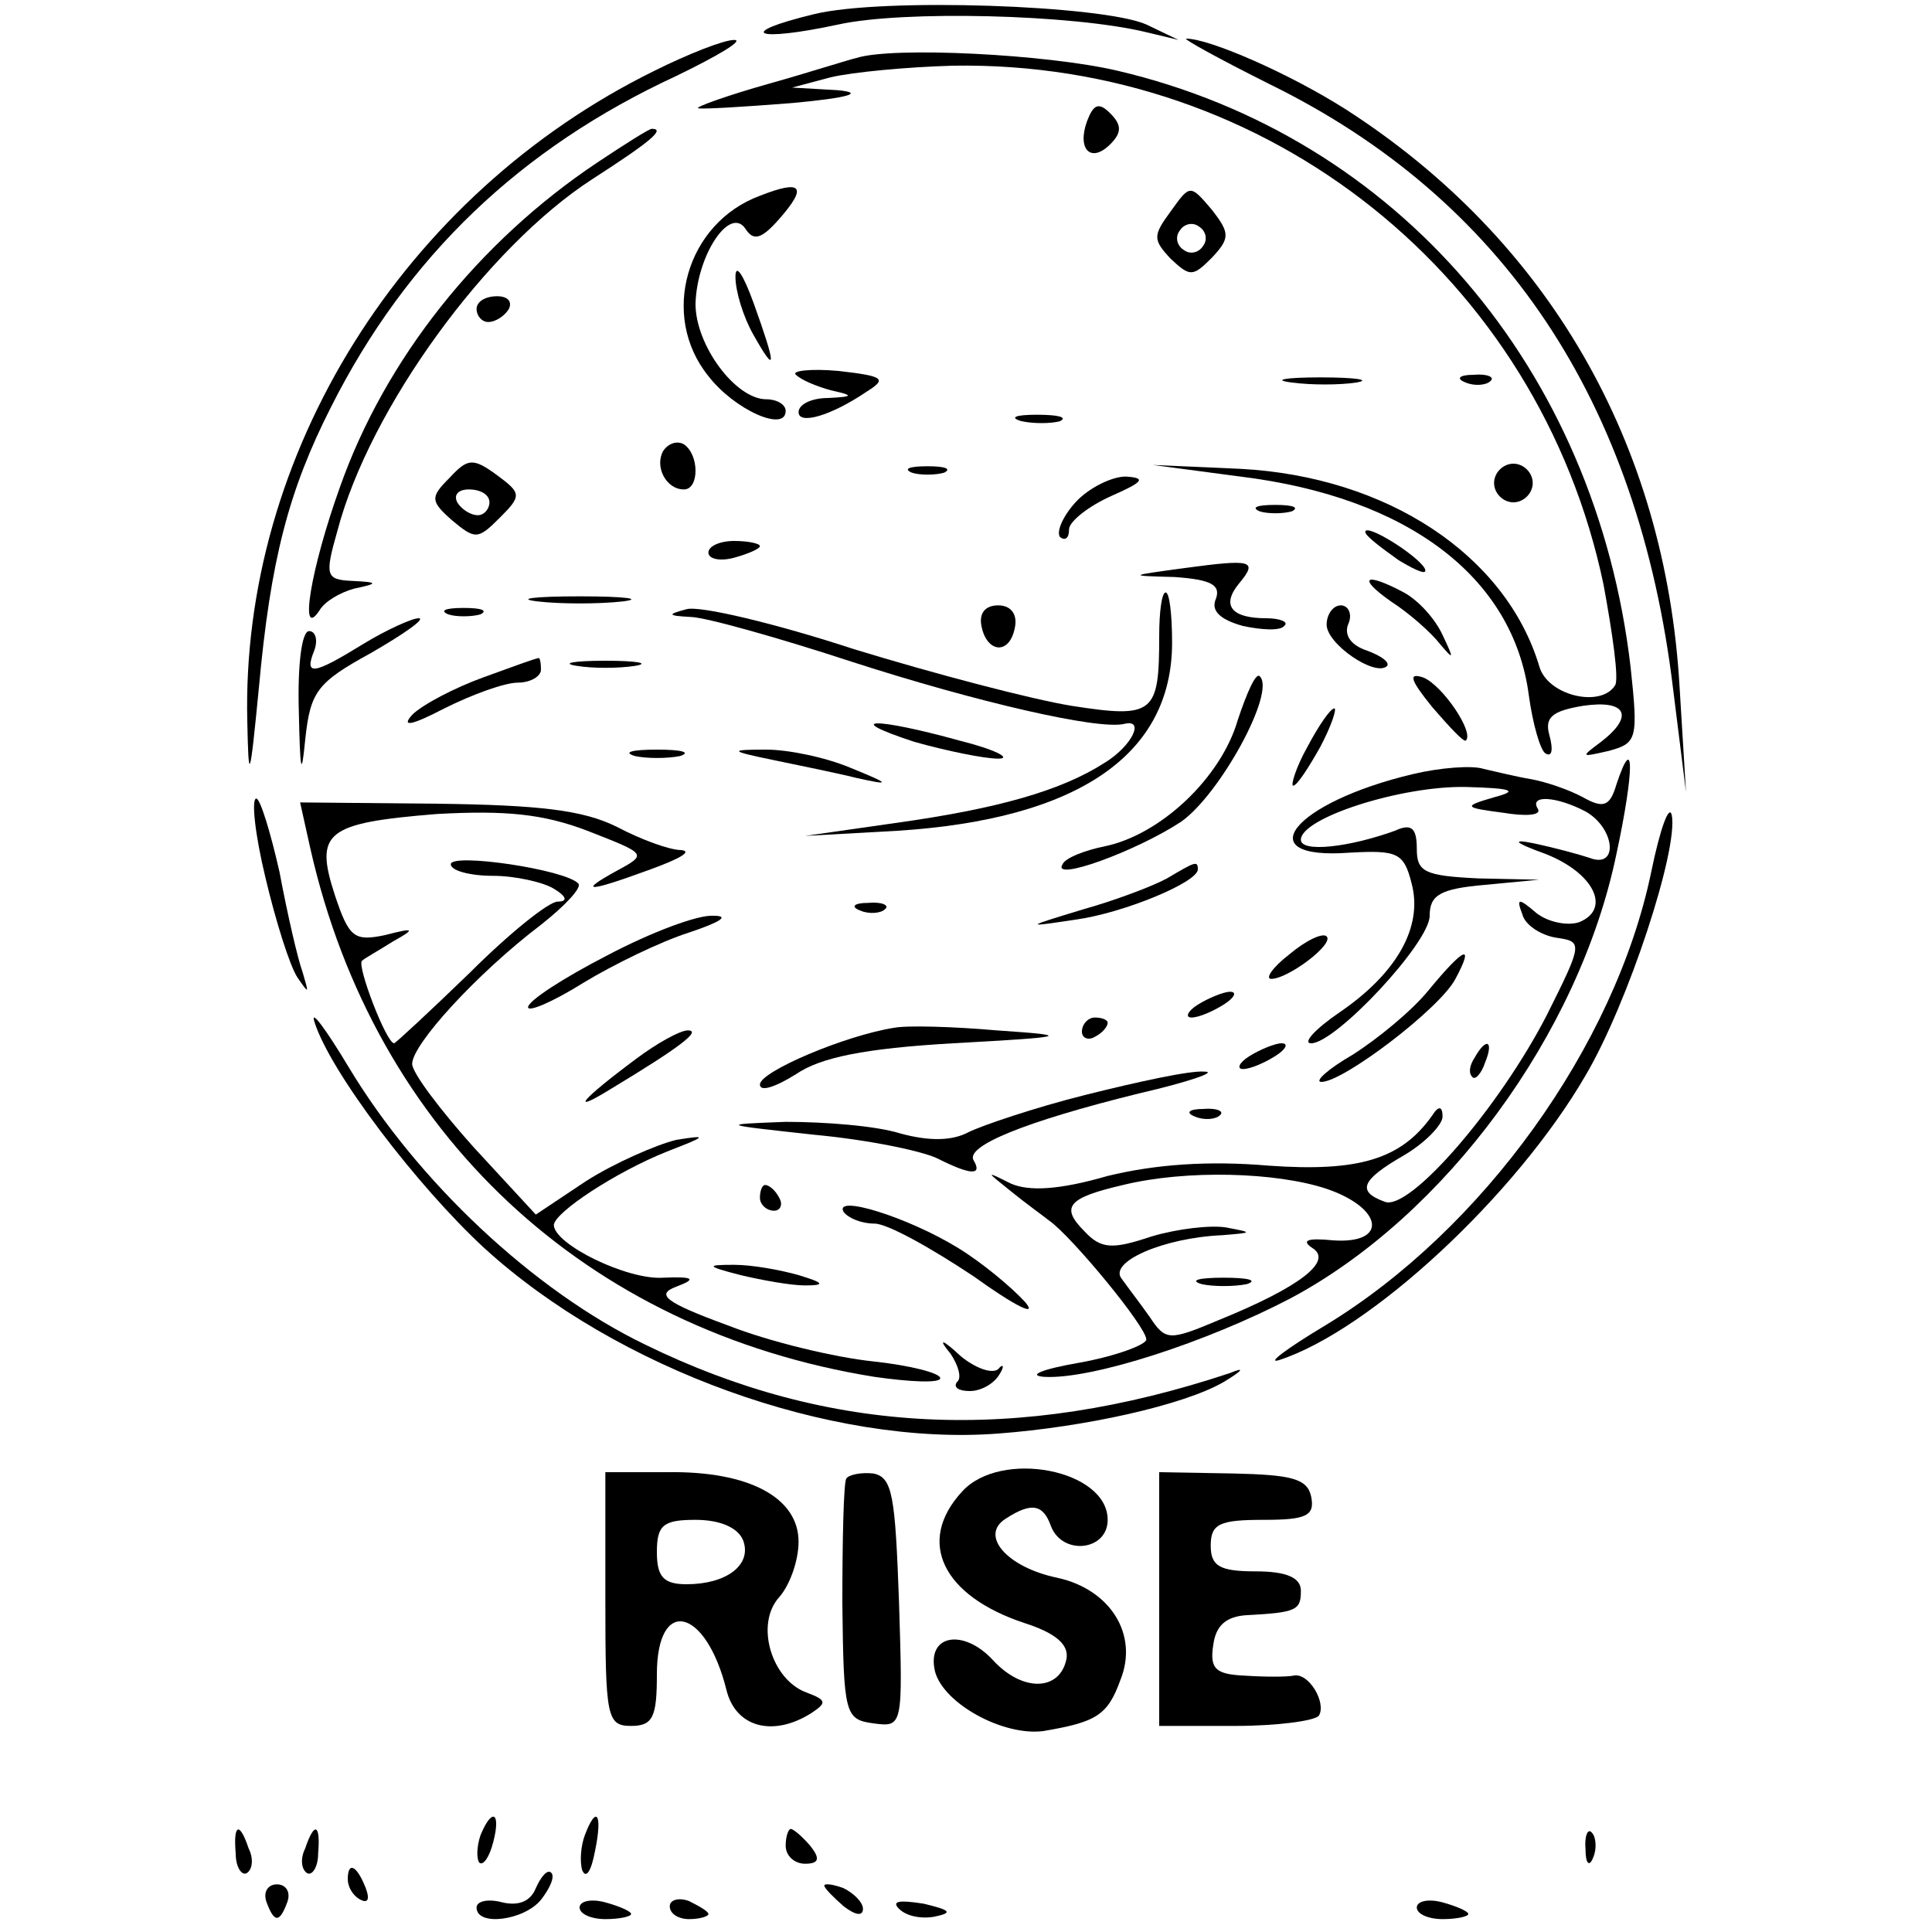 <?xml version="1.0" standalone="no"?>
<!DOCTYPE svg PUBLIC "-//W3C//DTD SVG 20010904//EN"
 "http://www.w3.org/TR/2001/REC-SVG-20010904/DTD/svg10.dtd">
<svg version="1.0" xmlns="http://www.w3.org/2000/svg"
 width="150pt" height="150pt" viewBox="0 0 150 150"
 preserveAspectRatio="xMidYMid meet">
<g transform="translate(0,150) scale(0.1,-0.1)"
fill="#000000" stroke="none">
<path d="M632 1489 c-62 -15 -46 -22 19 -8 50 11 181 8 239 -6 l25 -6 -25 12
c-34 15 -205 21 -258 8z"/>
<path d="M508 1445 c-195 -96 -321 -298 -316 -505 1 -49 2 -46 9 26 9 99 23
153 56 218 59 117 147 201 268 257 33 16 53 28 45 28 -8 0 -36 -11 -62 -24z"/>
<path d="M985 1435 c182 -89 287 -246 314 -470 l10 -80 -5 82 c-11 189 -102
347 -259 448 -44 28 -106 55 -124 55 -3 0 26 -16 64 -35z"/>
<path d="M665 1455 c-5 -1 -36 -11 -68 -20 -32 -9 -57 -18 -55 -19 2 -1 35 1
73 4 44 4 57 8 35 10 l-35 2 30 8 c17 4 59 8 95 9 245 4 455 -164 505 -403 7
-38 12 -73 9 -78 -11 -18 -53 -8 -59 15 -26 86 -118 147 -232 153 l-68 3 68
-9 c130 -16 212 -78 224 -170 3 -22 9 -43 13 -45 5 -3 6 3 3 14 -4 14 2 19 26
23 34 5 40 -8 14 -28 -16 -12 -16 -12 6 -7 22 6 23 9 17 65 -27 232 -181 412
-398 463 -55 13 -175 19 -203 10z"/>
<path d="M844 1406 c-8 -22 3 -33 18 -18 9 9 9 15 0 24 -9 9 -13 7 -18 -6z"/>
<path d="M464 1374 c-93 -62 -165 -153 -200 -252 -23 -64 -32 -120 -16 -96 4
7 16 14 27 17 19 4 19 5 -2 6 -20 1 -21 4 -11 39 25 95 116 220 198 273 45 29
57 39 46 39 -2 0 -21 -12 -42 -26z"/>
<path d="M590 1348 c-57 -21 -78 -93 -40 -140 20 -26 60 -44 60 -27 0 5 -7 9
-15 9 -24 0 -55 42 -55 74 1 38 27 77 39 58 6 -9 12 -8 26 8 22 25 18 31 -15
18z"/>
<path d="M909 1336 c-14 -19 -14 -22 0 -37 15 -14 17 -14 32 1 14 15 14 19 0
37 -17 20 -17 20 -32 -1z m25 -27 c-3 -5 -10 -7 -15 -3 -5 3 -7 10 -3 15 3 5
10 7 15 3 5 -3 7 -10 3 -15z"/>
<path d="M571 1285 c0 -11 6 -31 14 -45 18 -32 18 -25 0 25 -8 22 -14 31 -14
20z"/>
<path d="M370 1260 c0 -5 4 -10 9 -10 6 0 13 5 16 10 3 6 -1 10 -9 10 -9 0
-16 -4 -16 -10z"/>
<path d="M618 1209 c4 -4 16 -9 27 -12 18 -4 18 -5 -2 -6 -13 0 -23 -5 -23
-11 0 -10 25 -3 53 16 16 10 13 12 -22 16 -22 2 -37 0 -33 -3z"/>
<path d="M1003 1203 c15 -2 37 -2 50 0 12 2 0 4 -28 4 -27 0 -38 -2 -22 -4z"/>
<path d="M1138 1203 c7 -3 16 -2 19 1 4 3 -2 6 -13 5 -11 0 -14 -3 -6 -6z"/>
<path d="M793 1173 c9 -2 23 -2 30 0 6 3 -1 5 -18 5 -16 0 -22 -2 -12 -5z"/>
<path d="M515 1150 c-7 -12 2 -30 16 -30 12 0 12 27 0 35 -5 3 -12 1 -16 -5z"/>
<path d="M349 1129 c-15 -15 -15 -18 2 -33 18 -15 20 -15 37 2 17 17 17 19 -2
33 -19 14 -23 13 -37 -2z m31 -19 c0 -5 -4 -10 -9 -10 -6 0 -13 5 -16 10 -3 6
1 10 9 10 9 0 16 -4 16 -10z"/>
<path d="M708 1133 c6 -2 18 -2 25 0 6 3 1 5 -13 5 -14 0 -19 -2 -12 -5z"/>
<path d="M1160 1125 c0 -8 7 -15 15 -15 8 0 15 7 15 15 0 8 -7 15 -15 15 -8 0
-15 -7 -15 -15z"/>
<path d="M835 1110 c-10 -11 -15 -23 -12 -27 4 -3 7 -1 7 6 0 6 15 18 33 26
25 11 27 14 11 15 -11 0 -29 -9 -39 -20z"/>
<path d="M978 1103 c6 -2 18 -2 25 0 6 3 1 5 -13 5 -14 0 -19 -2 -12 -5z"/>
<path d="M1060 1087 c0 -3 12 -12 26 -22 15 -9 23 -12 20 -6 -7 11 -46 35 -46
28z"/>
<path d="M550 1071 c0 -5 9 -7 20 -4 11 3 20 7 20 9 0 2 -9 4 -20 4 -11 0 -20
-4 -20 -9z"/>
<path d="M920 1059 c-44 -6 -45 -6 -8 -7 28 -2 36 -6 32 -17 -4 -9 3 -16 21
-21 14 -3 29 -4 32 0 4 3 -3 6 -14 6 -27 0 -35 10 -21 27 15 18 10 19 -42 12z"/>
<path d="M1080 1033 c14 -9 31 -24 38 -33 11 -13 11 -12 2 7 -6 13 -19 27 -30
33 -30 16 -37 12 -10 -7z"/>
<path d="M418 1033 c17 -2 47 -2 65 0 17 2 3 4 -33 4 -36 0 -50 -2 -32 -4z"/>
<path d="M900 1006 c0 -60 -4 -64 -68 -54 -31 5 -107 25 -169 44 -61 20 -120
34 -130 31 -15 -4 -15 -5 3 -6 11 0 68 -16 126 -35 96 -31 191 -53 211 -48 16
4 6 -17 -15 -30 -34 -22 -84 -36 -163 -47 l-70 -10 72 4 c140 9 213 59 213
146 0 22 -2 39 -5 39 -3 0 -5 -15 -5 -34z"/>
<path d="M348 1023 c6 -2 18 -2 25 0 6 3 1 5 -13 5 -14 0 -19 -2 -12 -5z"/>
<path d="M762 1014 c4 -21 22 -23 26 -1 2 10 -3 17 -13 17 -10 0 -15 -6 -13
-16z"/>
<path d="M1030 1015 c0 -15 38 -41 47 -32 2 3 -5 8 -16 12 -12 4 -18 12 -14
21 3 7 0 14 -6 14 -6 0 -11 -7 -11 -15z"/>
<path d="M282 1000 c-39 -24 -46 -25 -38 -5 3 8 1 15 -4 15 -6 0 -9 -28 -8
-62 1 -47 2 -53 5 -22 4 37 9 44 51 67 26 15 43 27 37 27 -5 0 -25 -9 -43 -20z"/>
<path d="M375 974 c-22 -8 -47 -21 -55 -29 -9 -10 0 -8 25 5 22 11 47 20 57
20 10 0 18 5 18 10 0 6 -1 10 -2 9 -2 0 -21 -7 -43 -15z"/>
<path d="M448 983 c12 -2 32 -2 45 0 12 2 2 4 -23 4 -25 0 -35 -2 -22 -4z"/>
<path d="M961 941 c-13 -45 -60 -89 -103 -98 -15 -3 -31 -9 -33 -14 -9 -14 57
10 92 33 30 21 74 101 61 113 -3 3 -10 -13 -17 -34z"/>
<path d="M1112 951 c13 -15 24 -27 26 -26 7 6 -18 43 -33 49 -12 4 -10 -2 7
-23z"/>
<path d="M1015 920 c-9 -16 -13 -30 -11 -30 3 0 12 14 21 30 9 17 13 30 11 30
-3 0 -12 -13 -21 -30z"/>
<path d="M710 924 c25 -7 54 -13 65 -13 11 0 -2 7 -30 14 -65 18 -93 18 -35
-1z"/>
<path d="M493 913 c9 -2 25 -2 35 0 9 3 1 5 -18 5 -19 0 -27 -2 -17 -5z"/>
<path d="M600 910 c19 -4 49 -10 65 -14 27 -6 27 -5 -5 8 -19 8 -48 14 -65 14
-29 0 -29 -1 5 -8z"/>
<path d="M1097 899 c-93 -22 -129 -67 -49 -61 37 2 42 0 48 -24 9 -34 -12 -70
-56 -100 -19 -13 -29 -24 -22 -24 19 0 92 78 92 99 0 16 8 21 43 24 l42 4 -47
1 c-42 2 -48 5 -48 23 0 16 -4 20 -17 14 -36 -13 -73 -17 -73 -7 0 17 78 42
128 41 37 -1 41 -3 22 -8 -24 -7 -24 -8 7 -12 18 -3 30 -2 27 3 -7 11 14 10
37 -2 23 -13 26 -45 3 -36 -9 3 -28 8 -42 11 -19 4 -17 1 8 -8 38 -15 51 -43
26 -53 -9 -3 -24 0 -33 7 -14 12 -16 12 -11 -1 2 -8 14 -16 26 -18 21 -3 21
-4 -7 -60 -37 -72 -107 -153 -126 -145 -22 8 -18 17 15 36 17 10 30 24 30 30
0 8 -3 9 -8 1 -24 -34 -57 -44 -127 -39 -47 4 -88 1 -125 -8 -38 -11 -61 -12
-75 -6 -20 10 -20 10 0 -6 11 -9 25 -19 30 -23 17 -12 75 -82 75 -92 0 -4 -24
-13 -52 -18 -29 -5 -41 -10 -27 -11 37 -2 126 27 191 61 120 64 224 205 253
345 14 65 14 96 0 54 -5 -17 -10 -19 -26 -10 -11 6 -29 12 -40 14 -12 2 -28 6
-37 8 -9 3 -34 1 -55 -4z m-67 -322 c44 -15 48 -43 5 -40 -20 2 -25 0 -16 -6
16 -10 -9 -30 -73 -56 -38 -16 -41 -16 -53 2 -7 10 -17 23 -22 30 -11 13 32
32 78 34 24 2 24 2 3 6 -12 2 -38 -1 -58 -7 -30 -10 -39 -10 -52 4 -19 19 -13
26 30 36 49 12 119 10 158 -3z"/>
<path d="M933 503 c9 -2 25 -2 35 0 9 3 1 5 -18 5 -19 0 -27 -2 -17 -5z"/>
<path d="M206 819 c8 -34 19 -69 25 -78 9 -13 9 -13 4 4 -4 11 -12 46 -18 78
-7 31 -15 57 -18 57 -4 0 -1 -28 7 -61z"/>
<path d="M241 841 c50 -221 214 -374 438 -410 28 -4 51 -5 51 -1 0 4 -24 10
-52 13 -29 3 -80 15 -113 28 -49 18 -56 24 -40 30 16 6 14 8 -10 7 -28 -2 -85
26 -85 41 1 10 48 41 88 57 31 12 32 13 7 9 -16 -4 -48 -18 -70 -32 l-39 -26
-48 52 c-26 29 -48 58 -48 65 0 15 50 70 100 108 19 15 32 29 29 32 -10 11
-99 24 -99 15 0 -5 15 -9 33 -9 17 0 39 -5 47 -10 10 -6 11 -10 3 -10 -7 0
-38 -25 -68 -55 -31 -30 -58 -55 -59 -55 -6 0 -29 60 -25 64 2 2 13 8 24 15
18 10 17 11 -6 5 -24 -5 -28 -2 -39 31 -16 49 -7 56 79 63 54 3 83 0 117 -13
46 -18 47 -18 23 -31 -31 -17 -23 -17 26 1 22 8 33 14 24 15 -9 0 -31 8 -50
18 -26 13 -60 17 -140 18 l-106 1 8 -36z"/>
<path d="M1282 823 c-28 -135 -131 -278 -253 -352 -30 -18 -46 -30 -36 -27 71
23 184 128 238 221 33 56 72 175 67 202 -2 9 -9 -10 -16 -44z"/>
<path d="M906 818 c-11 -6 -40 -17 -65 -24 -46 -14 -46 -14 -6 -8 37 5 95 29
95 39 0 7 -2 6 -24 -7z"/>
<path d="M668 793 c7 -3 16 -2 19 1 4 3 -2 6 -13 5 -11 0 -14 -3 -6 -6z"/>
<path d="M471 758 c-33 -17 -61 -35 -61 -40 0 -4 19 4 43 19 23 14 60 32 82
39 24 8 32 13 19 13 -12 1 -49 -13 -83 -31z"/>
<path d="M1001 759 c-13 -10 -19 -19 -14 -19 13 0 49 27 43 33 -3 3 -16 -3
-29 -14z"/>
<path d="M1109 731 c-13 -16 -40 -38 -59 -50 -19 -11 -30 -21 -24 -21 17 0 92
57 104 80 15 28 7 25 -21 -9z"/>
<path d="M930 720 c-8 -5 -10 -10 -5 -10 6 0 17 5 25 10 8 5 11 10 5 10 -5 0
-17 -5 -25 -10z"/>
<path d="M244 707 c12 -39 80 -128 132 -176 103 -94 269 -154 399 -144 67 5
144 22 175 40 15 9 17 12 5 7 -165 -55 -311 -48 -454 22 -87 42 -177 127 -230
215 -18 30 -30 46 -27 36z"/>
<path d="M694 702 c-38 -6 -104 -34 -104 -44 0 -6 12 -2 28 8 19 13 53 20 122
24 91 5 93 6 34 10 -34 3 -70 4 -80 2z"/>
<path d="M840 699 c0 -5 5 -7 10 -4 6 3 10 8 10 11 0 2 -4 4 -10 4 -5 0 -10
-5 -10 -11z"/>
<path d="M494 678 c-43 -32 -53 -44 -19 -23 53 32 70 45 59 45 -6 0 -24 -10
-40 -22z"/>
<path d="M970 680 c-8 -5 -10 -10 -5 -10 6 0 17 5 25 10 8 5 11 10 5 10 -5 0
-17 -5 -25 -10z"/>
<path d="M1145 679 c-4 -6 -5 -12 -2 -15 2 -3 7 2 10 11 7 17 1 20 -8 4z"/>
<path d="M843 650 c-40 -10 -81 -24 -91 -29 -13 -7 -31 -7 -53 -1 -19 6 -59 9
-89 9 -52 -2 -51 -2 22 -10 43 -4 86 -13 97 -19 24 -12 34 -13 27 -1 -7 11 39
30 128 52 39 9 62 17 51 17 -11 1 -52 -8 -92 -18z"/>
<path d="M928 633 c7 -3 16 -2 19 1 4 3 -2 6 -13 5 -11 0 -14 -3 -6 -6z"/>
<path d="M590 570 c0 -5 5 -10 11 -10 5 0 7 5 4 10 -3 6 -8 10 -11 10 -2 0 -4
-4 -4 -10z"/>
<path d="M655 559 c4 -5 14 -9 24 -9 10 0 44 -19 77 -41 32 -23 50 -32 40 -20
-11 12 -34 31 -52 42 -39 24 -97 42 -89 28z"/>
<path d="M575 510 c17 -4 39 -8 50 -8 16 0 15 2 -5 8 -14 4 -36 8 -50 8 -22 0
-22 -1 5 -8z"/>
<path d="M738 449 c6 -9 9 -19 5 -22 -3 -4 1 -7 10 -7 9 0 19 6 23 13 4 6 3 9
-1 4 -5 -4 -18 1 -29 10 -15 14 -18 14 -8 2z"/>
<path d="M470 259 c0 -92 1 -99 20 -99 17 0 20 7 20 40 0 61 38 52 54 -12 7
-29 36 -37 66 -18 12 8 12 10 -4 16 -27 10 -40 53 -21 74 8 9 15 28 15 43 0
34 -38 55 -102 54 l-48 0 0 -98z m107 45 c7 -19 -13 -34 -44 -34 -18 0 -23 6
-23 25 0 21 5 25 30 25 19 0 33 -6 37 -16z"/>
<path d="M657 352 c-2 -4 -3 -47 -3 -97 1 -86 2 -90 24 -93 23 -3 23 -3 20 94
-3 83 -5 97 -20 100 -10 1 -19 -1 -21 -4z"/>
<path d="M747 342 c-36 -39 -15 -81 48 -102 25 -8 35 -17 33 -28 -5 -25 -34
-26 -57 -1 -23 25 -52 20 -45 -9 7 -25 53 -50 84 -46 41 7 50 12 60 40 14 35
-8 70 -49 79 -39 8 -61 33 -40 46 20 13 29 11 35 -6 9 -23 44 -19 44 5 0 39
-83 55 -113 22z"/>
<path d="M900 259 l0 -99 59 0 c33 0 62 4 65 8 6 10 -8 34 -20 31 -5 -1 -22
-1 -37 0 -23 1 -28 5 -25 24 2 15 10 22 26 23 39 2 42 4 42 19 0 10 -11 15
-35 15 -28 0 -35 4 -35 20 0 17 7 20 41 20 33 0 40 3 37 18 -3 14 -15 17 -61
18 l-57 1 0 -98z"/>
<path d="M373 75 c-3 -9 -3 -18 -1 -21 3 -3 8 4 11 16 6 23 -1 27 -10 5z"/>
<path d="M454 75 c-3 -8 -4 -20 -2 -27 3 -7 7 -1 10 15 6 29 1 36 -8 12z"/>
<path d="M183 61 c0 -11 5 -18 9 -15 4 3 5 11 1 19 -7 21 -12 19 -10 -4z"/>
<path d="M237 65 c-4 -8 -3 -16 1 -19 4 -3 9 4 9 15 2 23 -3 25 -10 4z"/>
<path d="M610 67 c0 -8 7 -14 15 -14 11 0 12 4 4 14 -6 7 -13 13 -15 13 -2 0
-4 -6 -4 -13z"/>
<path d="M1231 64 c0 -11 3 -14 6 -6 3 7 2 16 -1 19 -3 4 -6 -2 -5 -13z"/>
<path d="M270 41 c0 -6 4 -13 10 -16 6 -3 7 1 4 9 -7 18 -14 21 -14 7z"/>
<path d="M416 34 c-4 -10 -13 -14 -26 -11 -11 3 -20 1 -20 -4 0 -15 37 -10 50
6 7 9 11 18 8 21 -3 3 -8 -3 -12 -12z"/>
<path d="M207 23 c6 -16 10 -16 16 0 3 8 -1 14 -8 14 -7 0 -11 -6 -8 -14z"/>
<path d="M640 36 c0 -2 7 -9 15 -16 9 -7 15 -8 15 -2 0 5 -7 12 -15 16 -8 3
-15 4 -15 2z"/>
<path d="M450 19 c0 -5 9 -9 20 -9 11 0 20 2 20 4 0 2 -9 6 -20 9 -11 3 -20 1
-20 -4z"/>
<path d="M520 20 c0 -6 7 -10 15 -10 8 0 15 2 15 4 0 2 -7 6 -15 10 -8 3 -15
1 -15 -4z"/>
<path d="M698 18 c6 -6 18 -8 28 -6 14 3 12 5 -9 10 -19 3 -25 2 -19 -4z"/>
<path d="M1100 19 c0 -5 9 -9 20 -9 11 0 20 2 20 4 0 2 -9 6 -20 9 -11 3 -20
1 -20 -4z"/>
</g>
</svg>

